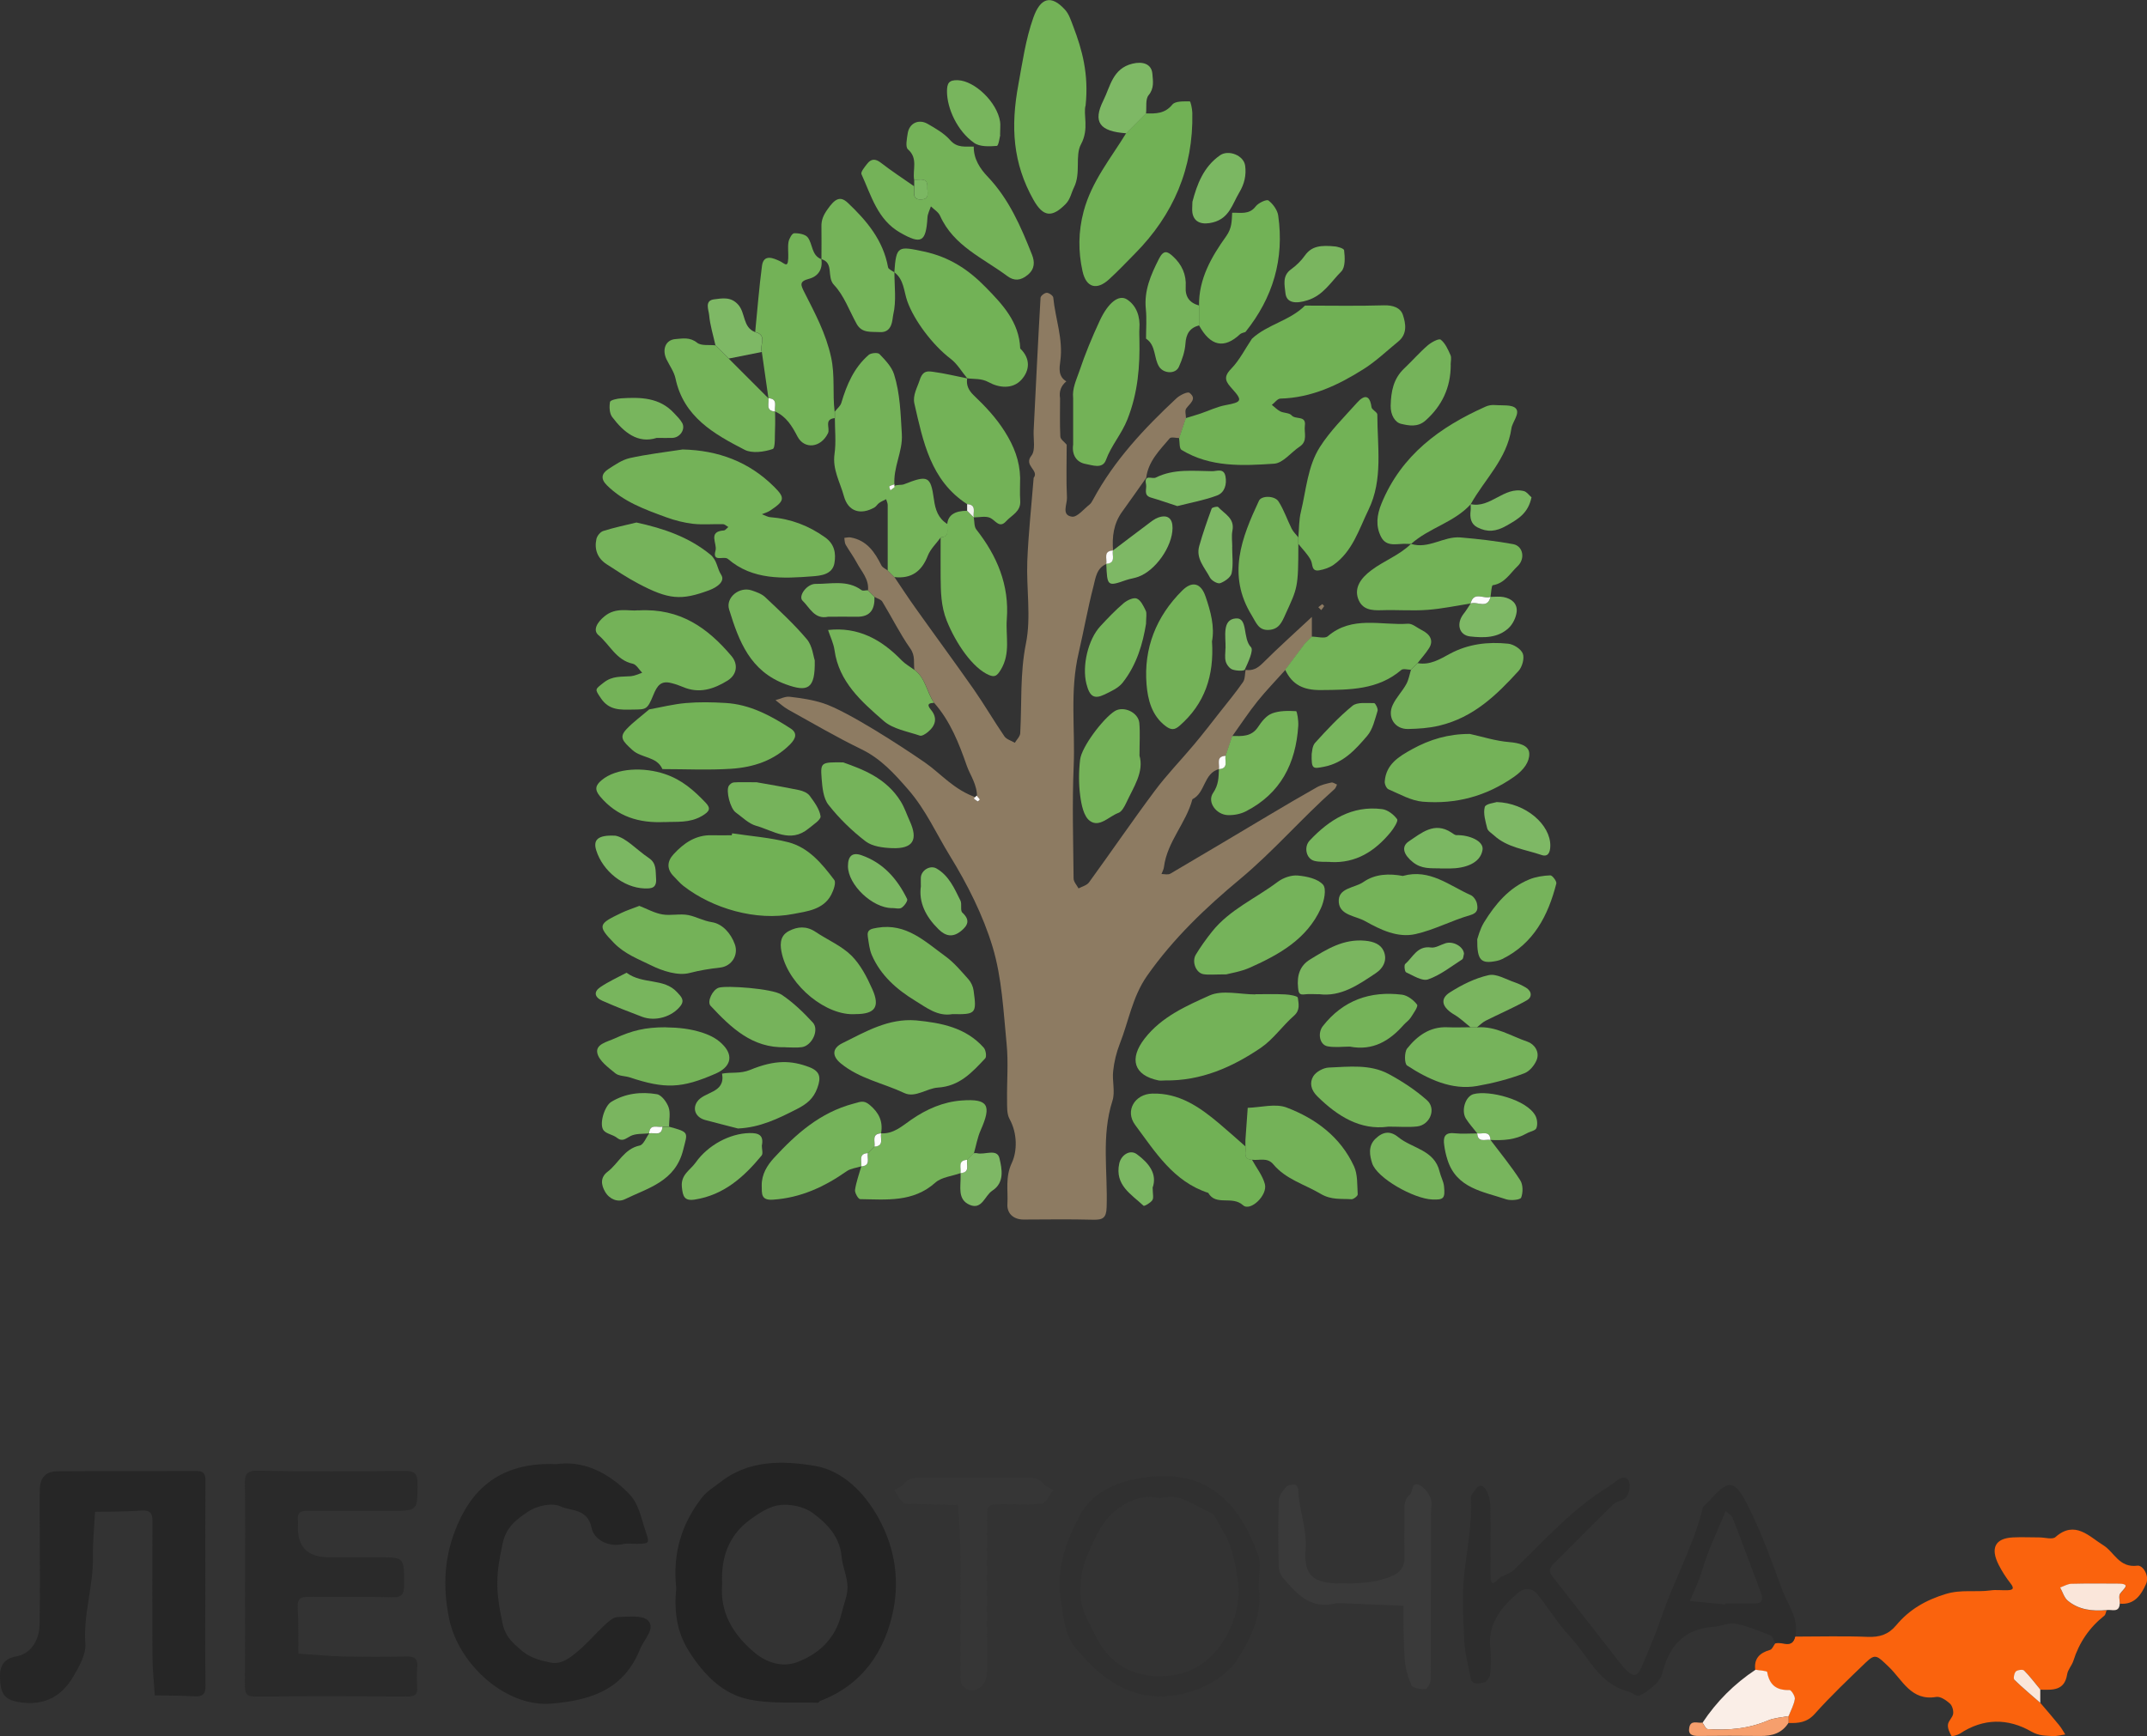 <svg xmlns="http://www.w3.org/2000/svg" id="Layer_2" data-name="Layer 2" viewBox="0 0 243.02 196.56"><rect x="0" y="0" width="243.02" height="196.56" fill="#333333" stroke="none"/><g id="Layer_1-2" data-name="Layer 1"><g><path d="M137.97,87.08c-1.75,.48-1.52,2.69-3,3.41-.71,2.7-2.86,4.81-3.22,7.67-.03,.27-.18,.53-.28,.8,.34,0,.75,.11,1-.04,3.72-2.18,7.43-4.4,11.14-6.61,1.8-1.07,3.61-2.14,5.44-3.17,.5-.28,1.08-.41,1.65-.54,.19-.04,.43,.15,.64,.23-.09,.18-.15,.4-.29,.52-3.69,3.27-6.89,7.02-10.71,10.2-3.85,3.2-7.55,6.72-10.5,10.93-1.67,2.39-2.08,5.15-3.1,7.73-.38,.97-.63,2.02-.74,3.06-.13,1.11,.25,2.34-.08,3.36-1.28,3.99-.52,8.05-.66,12.08-.04,1.21-.45,1.41-1.52,1.39-2.62-.07-5.25-.03-7.87-.02-1.2,0-1.91-.73-1.84-1.76,.09-1.53-.27-3.01,.5-4.66,.61-1.3,.65-3.32-.26-4.97-.32-.58-.27-1.41-.28-2.12-.03-2.12,.16-4.27-.05-6.37-.36-3.68-.53-7.47-1.58-10.97-1.09-3.61-2.86-7.11-4.84-10.33-1.53-2.49-2.72-5.2-4.7-7.48-1.6-1.84-3.11-3.52-5.34-4.6-2.82-1.37-5.53-2.96-8.27-4.48-.52-.29-.96-.71-1.43-1.07,.54-.14,1.1-.44,1.61-.38,1.28,.15,2.59,.34,3.81,.74,2.71,.89,8.74,4.8,11.49,6.7,1.83,1.27,3.29,3.12,5.89,3.99,.23,.07,.11-.07,0-.22l-.33,.33c.15,.12,.29,.24,.45,.33,.03,.02,.15-.14-.11-.45,.04-1.49-.78-2.53-1.15-3.59-.88-2.53-1.87-5.06-3.69-7.13-.84-1.19-.96-2.82-2.25-3.75-.11-.8,.13-1.58-.46-2.41-1.18-1.68-2.1-3.55-3.17-5.31-.16-.26-.58-.36-.87-.53-.25-.25-.5-.5-.75-.75,.13-1.27-.74-2.13-1.27-3.13-.37-.7-.86-1.35-1.26-2.04-.12-.22-.11-.51-.15-.77,.24-.02,.48-.09,.71-.05,1.83,.32,2.73,1.65,3.49,3.17,.13,.25,.48,.39,.73,.58,.25,.25,.5,.5,.75,.75,.79,1.17,1.56,2.35,2.38,3.5,2.19,3.08,4.44,6.13,6.61,9.23,1.2,1.73,2.26,3.55,3.45,5.29,.24,.35,.78,.49,1.18,.73,.21-.36,.59-.71,.61-1.08,.19-3.39-.04-6.76,.65-10.18,.6-2.99,.03-6.21,.15-9.32,.13-3.14,.47-6.27,.72-9.41,.66-.87-1.16-1.38-.26-2.51,.5-.62,.21-1.88,.26-2.86,.25-5.01,.49-10.02,.78-15.03,.01-.21,.46-.56,.71-.56,.25,0,.71,.33,.73,.54,.23,2.39,1.14,4.7,.8,7.17-.11,.82-.26,1.76,.68,2.32-.61,.5-.84,1.14-.71,1.92,0,1.44-.04,2.89,.03,4.33,.02,.32,.47,.61,.72,.92,0,2-.07,4,.03,5.99,.04,.75-.67,1.99,.57,2.16,.59,.08,1.34-.87,1.99-1.38,.18-.14,.29-.37,.41-.58,2.39-4.43,5.78-8.04,9.42-11.44,.38-.36,1.27-.79,1.48-.62,.89,.69,.04,1.19-.37,1.77-.18,.25-.03,.73-.03,1.1-.25,.75-.5,1.5-.75,2.25-.37,0-.93-.16-1.09,.03-1.13,1.33-2.43,2.6-2.66,4.47-.91,1.28-1.8,2.57-2.73,3.85-.96,1.33-1.15,2.83-1.02,4.4-1.12,.06-.64,.93-.75,1.5-1.13,.47-1.23,1.6-1.47,2.53-.65,2.5-1.1,5.07-1.68,7.56-1.01,4.31-.38,8.55-.56,12.81-.18,4.23-.05,8.47-.01,12.71,0,.38,.36,.76,.56,1.13,.41-.22,.95-.35,1.19-.69,2.5-3.44,4.9-6.96,7.44-10.36,1.37-1.84,2.99-3.5,4.46-5.26,1-1.19,1.95-2.43,2.91-3.65,.89-1.13,1.8-2.23,2.62-3.41,.24-.35,.2-.91,.29-1.37,.78,.11,1.34-.17,1.92-.75,1.81-1.8,3.71-3.51,5.58-5.25v2.25c-.25,.25-.5,.5-.75,.75-.75,1-1.5,2-2.25,3-1.06,1.19-2.18,2.33-3.17,3.57-1.01,1.26-1.89,2.61-2.83,3.92-.25,.75-.5,1.5-.75,2.25-1.12,.06-.64,.93-.75,1.5Z" fill="#8d7b62"></path><path d="M203.2,185.3c2.74,0,5.48-.08,8.21,.03,1.35,.05,2.34-.26,3.22-1.31,1.48-1.78,3.33-2.85,5.63-3.55,1.75-.53,3.38-.17,5.05-.4,.61-.09,1.24,0,1.87-.02,.6-.01,.9-.14,.39-.78-.5-.64-.95-1.34-1.32-2.06-.99-1.93-.42-3.04,1.59-3.14,.99-.05,1.99,0,2.99,0,.62,0,1.48,.27,1.83-.04,2.21-1.96,3.86-.02,5.39,.91,1.28,.78,1.79,2.6,3.89,2.33,.61-.08,1.4,1.16,.97,2.08-.55,1.21-1.3,2.38-2.96,2.22,0-.37-.14-.84,.03-1.1,.37-.57,1.36-1.14-.29-1.15-1.74,0-3.48-.03-5.22,.02-.43,.01-.85,.27-1.27,.42,.28,.51,.44,1.15,.86,1.49,1.26,1.05,2.81,1.2,4.39,1.07-.09,.21-.11,.5-.27,.62q-2.51,1.99-3.49,5.09c-.17,.54-.63,1.01-.71,1.55-.3,1.89-1.68,1.75-3.02,1.73-.6-.73-1.17-1.49-1.83-2.15-.15-.15-.75-.07-.94,.11-.19,.19-.3,.8-.16,.94,.93,.91,1.94,1.75,2.93,2.61,.71,.83,1.42,1.65,2.11,2.5,.27,.33,.47,.7,.7,1.06-.47,.06-.95,.21-1.42,.18-.82-.05-1.55-.01-2.42-.51-2.64-1.52-5.43-1.53-8.08,.23-.28,.18-.92,.34-.96,.27-.22-.39-.45-.87-.4-1.29,.05-.43,.53-.8,.59-1.23,.05-.38-.11-.93-.39-1.17-.42-.37-1.06-.81-1.53-.73-2.84,.49-3.83-1.94-5.35-3.39-1.34-1.28-1.52-1.56-2.59-.54-1.98,1.91-3.98,3.8-5.81,5.85-.89,.99-1.85,1.06-2.97,1.03v-.75c.25-.64,.6-1.27,.7-1.94,.05-.32-.4-1.02-.6-1.01-1.48,.05-2.27-.56-2.53-2.03-.03-.16-.87-.18-1.33-.27-.17-1.3,.5-1.94,1.68-2.28,.24-.07,.38-.47,.57-.72,.74-.29,1.9,.69,2.25-.75Z" fill="#fa630d"></path><path d="M76.54,179.77c-.4-3.84,.55-7.13,2.87-10.15,.62-.81,1.31-1.17,2.02-1.73,3.27-2.62,7.14-2.52,10.75-1.93,2.85,.47,5.19,2.52,6.87,5.25,2.15,3.5,2.81,7.32,2.07,11.07-.92,4.64-3.48,8.48-8.26,10.29-.11,.04-.19,.23-.28,.22-2.58-.08-5.23,.14-7.73-.36-3.03-.6-5.18-2.8-6.88-5.49-1.44-2.28-1.67-4.7-1.42-7.17Zm5.2-.44c-.27,3.29,1.25,5.75,3.69,7.8,1.41,1.18,3.18,1.65,4.72,1.09,2.51-.91,4.44-2.7,5.09-5.5,.24-1.02,.7-2.04,.69-3.05-.01-1.14-.57-2.27-.67-3.43-.2-2.28-1.67-3.76-3.29-4.95-.96-.7-2.47-1.02-3.67-.89-1.18,.13-2.38,.91-3.39,1.65-2.43,1.77-3.32,4.31-3.17,7.28Z" fill="#232323"></path><path d="M23.24,179.25c0,3.87-.04,7.74,.02,11.6,.02,1.04-.38,1.26-1.29,1.21-1.48-.08-2.97-.08-4.45-.11-.09-1.46-.26-2.92-.26-4.38-.03-4.99-.03-9.98,0-14.97,0-.96,.04-1.68-1.31-1.57-1.72,.14-3.46,.1-5.19,.14-.09,1.71-.27,3.42-.24,5.13,.05,3.29-1.1,6.46-.86,9.8,.09,1.25-.74,2.67-1.44,3.84-1.18,1.99-2.99,3.07-5.4,2.86C.58,192.61,0,191.96,0,189.71q0-1.85,1.81-2.16c1.54-.26,2.63-1.63,2.67-3.64,.07-3.62,.02-7.24,.02-10.85,0-1.5-.04-3,.01-4.49,.05-1.31,.69-1.98,2.01-1.99,5.24-.04,10.48,0,15.72-.03,.83,0,1.02,.34,1.01,1.1-.03,3.87-.01,7.74-.01,11.6Z" fill="#262626"></path><path d="M27.74,179.12c0-3.62,.04-7.25-.02-10.87-.02-1.16,0-1.78,1.55-1.74,5.5,.13,11,.08,16.49,.03,1.07,0,1.5,.19,1.5,1.4,0,3.12,.07,3.12-3.13,3.12-3.12,0-6.25,.02-9.37-.01-.81,0-1.13,.29-1.04,1.08,.03,.25,0,.5,0,.75q-.06,3.44,3.53,3.44c1.87,0,3.75,0,5.62,0,2.91,0,2.86,.01,2.87,3,0,1.04-.11,1.57-1.37,1.53-3.12-.09-6.25,0-9.37-.05-.9-.01-1.36,.15-1.3,1.2,.1,1.74,.05,3.49,.07,5.23,1.7,.11,3.41,.28,5.11,.32,2.37,.05,4.75,.06,7.12,0,1-.03,1.32,.32,1.23,1.27-.07,.74-.05,1.5,0,2.25,.05,.84-.34,1.02-1.1,1.01-5.75-.03-11.5-.04-17.24,.01-1.11,.01-1.17-.49-1.17-1.34,.03-3.87,.01-7.75,.01-11.62Z" fill="#2a2a2a"></path><path d="M62.92,165.78c3.02-.45,5.84,.85,8.25,3.32,1.14,1.16,1.37,2.67,1.85,4.1,.53,1.57,.56,1.56-.95,1.6-.5,.01-1.02-.09-1.49,.02-1.76,.41-3.36-.54-3.62-1.83-.45-2.23-2.35-1.88-3.54-2.44-.95-.44-2.67-.06-3.63,.59-1.22,.81-2.48,1.7-2.88,3.55-.78,3.57-.86,5.24-.02,9.14,.34,1.6,1.33,2.34,2.28,3.15,.83,.71,2.06,1.05,3.18,1.27,1.25,.24,2.25-.61,3.14-1.36,1.04-.88,1.93-1.94,2.94-2.88,.42-.39,.96-.9,1.46-.92,1.19-.04,2.86-.25,3.48,.41,.84,.9-.48,2.12-.91,3.19-1.82,4.55-5.44,5.81-10.04,6.2-5.17,.44-10.52-4.46-11.58-9.6-.79-3.86-.52-7.27,.95-10.68,1.98-4.61,5.49-7.07,11.15-6.84Z" fill="#242424"></path><path d="M203.2,185.3c-.35,1.44-1.51,.46-2.25,.75-.18-.3-.28-.77-.54-.88-1.29-.51-2.59-1.05-3.93-1.33-.76-.15-1.7,.29-2.41,.34-3.49,.22-5.11,2.19-5.92,5.27-.11,.43-.38,.89-.71,1.19-.57,.53-1.2,1.05-1.9,1.35-.29,.13-.81-.37-1.25-.48-3.32-.84-4.5-3.98-6.55-6.17-1.38-1.47-2.43-3.23-3.7-4.81-.64-.8-1.54-.78-2.27-.14-1.88,1.63-3.39,3.46-3.08,6.21,.11,.99,.08,2-.02,2.99-.03,.34-.44,.87-.73,.91-.51,.07-1.3,.41-1.48-.55-.26-1.39-.66-2.78-.72-4.18-.12-2.62-.28-5.27,.03-7.85,.33-2.77,.86-5.5,.71-8.31-.02-.3,.29-.62,.48-.91,.48-.77,.99-.52,1.3,.08,.26,.51,.42,1.12,.43,1.68,.04,2.62,0,5.24,.02,7.86,.01,1.75,.68,.54,1.16,.25,.5-.3,1.11-.45,1.51-.84,3-2.91,5.81-6.02,9.24-8.45,.77-.54,1.59-1.02,2.33-1.6,.58-.46,1.19-.61,1.45,.12,.17,.48,0,1.26-.31,1.69-.3,.42-1.08,.46-1.48,.84-2.24,2.17-4.42,4.4-6.64,6.6-.48,.48-.78,.89-.25,1.56,2.67,3.38,5.3,6.79,7.95,10.18,.08,.1,.18,.17,.26,.27,.84,.93,1.37,.96,1.83-.08,.88-2,1.7-4.04,2.42-6.11,1.4-4.03,3.53-7.79,4.54-11.98,.08-.31,.49-.54,.73-.82,2.27-2.56,2.89-2.48,4.49,.71,1.5,3,2.61,6.16,3.77,9.3,.65,1.75,1.96,3.31,1.49,5.37Zm-7.91-3.64s0-.08,0-.11c1.12,0,2.25,.02,3.37,0,.94-.02,.87-.61,.65-1.25-.19-.54-.41-1.08-.61-1.62-.85-2.27-1.69-4.55-2.58-6.8-.13-.32-.51-.54-.78-.8-.13,.31-.27,.61-.4,.92-.8,1.92-1.7,3.79-2.27,5.8-.34,1.19-.92,2.31-1.39,3.47,1.33,.13,2.66,.26,3.99,.4Z" fill="#2d2d2d"></path><path d="M133.47,49.59c.25-.75,.5-1.5,.75-2.25,.54-.17,1.09-.32,1.62-.5,.96-.32,1.9-.79,2.89-.97,1.78-.33,1.95-.5,.81-1.77-.75-.83-1.17-1.34-.18-2.35,.95-.98,1.58-2.26,2.35-3.4,1.76-1.63,4.29-2.03,6-3.75,2.98,0,5.97,.06,8.95-.03,1-.03,1.86,.27,2.13,1.07,.33,.98,.53,2.16-.5,3.01-1.3,1.06-2.52,2.24-3.93,3.13-2.87,1.82-5.91,3.26-9.43,3.35-.33,0-.64,.47-.97,.71,.32,.25,.61,.56,.96,.74,.41,.2,1.03,.15,1.28,.45,.44,.51,1.66-.03,1.5,1.16-.11,.81,.35,1.75-.58,2.37-.98,.65-1.89,1.87-2.89,1.94-3.57,.24-7.23,.43-10.49-1.56-.27-.16-.2-.88-.28-1.34Z" fill="#71b155"></path><path d="M77.28,50.89c4.03,.1,7.49,1.39,10.33,4.21,1.29,1.28,1.22,1.61-.45,2.72-.27,.18-.61,.27-.92,.4,.32,.12,.64,.32,.98,.34,2.28,.18,4.31,.95,6.17,2.28,1.07,.76,1.25,1.8,1.06,2.92-.23,1.32-1.61,1.42-2.45,1.49-3.35,.26-6.8,.45-9.6-1.96-.46-.4-1.81,.45-1.41-.96,.22-.78-.91-2.15,.94-2.27,.18-.01,.34-.26,.51-.39-.2-.11-.4-.32-.61-.32-1.12-.03-2.25,.08-3.36-.04-1.03-.12-2.07-.38-3.05-.74-2.41-.88-4.84-1.75-6.73-3.63-.72-.71-.6-1.32,.13-1.8,.77-.5,1.58-1.07,2.45-1.27,1.97-.44,4-.67,6-.98Z" fill="#74b258"></path><path d="M142.47,179.74c.48,2.83-.82,5.65-2.35,8.06-1.98,3.11-7.08,5.04-11.14,3.98-3.18-.83-5.28-2.89-7.21-5.16-1.29-1.51-1.42-3.71-1.72-5.62-.53-3.38,.65-6.6,2.23-9.52,1.32-2.45,3.97-3.62,6.48-4.06,2.92-.51,6.07-.49,8.72,1.39,2.53,1.8,3.9,4.46,4.93,7.26,.36,.99,.06,2.23,.06,3.66Zm-11.24-10.09c-1.67-.48-3.11,.12-4.42,.97-2,1.3-2.87,3.49-3.75,5.52-.64,1.47-.88,3.27-.73,4.87,.13,1.42,1,2.79,1.64,4.14,1.62,3.37,4.46,4.86,8.06,4.61,3.51-.24,5.91-2.44,7.27-5.5,.7-1.56,1.08-3.53,.82-5.19-.29-1.88-.58-3.91-1.63-5.63-.49-.8-.88-1.95-1.61-2.25-1.8-.74-3.45-2.27-5.64-1.54Z" fill="#303030"></path><path d="M101.23,65.33c-.25-.25-.5-.5-.75-.75,0-2.47,0-4.93,0-7.4,0-.22-.12-.44-.18-.66-.26,.14-.54,.25-.78,.42-.2,.14-.33,.39-.53,.51-1.56,.89-2.99,.49-3.47-1.28-.42-1.55-1.31-3.01-1.06-4.77,.19-1.33,.04-2.71,.04-4.06v-.75c.25-.32,.62-.61,.73-.97,.61-2.07,1.44-4,3.1-5.44,.26-.22,1.03-.29,1.22-.09,.65,.68,1.38,1.43,1.65,2.29,.69,2.19,.74,4.48,.88,6.78,.12,2.02-1.02,3.73-.83,5.85,0,.06,0-.06,0-.17-.19,.07-.41,.11-.57,.23-.05,.04,.08,.3,.12,.45,.15-.12,.3-.23,.44-.51,.37-.17,.77-.06,1.09-.18,2.69-1.06,3.01-.95,3.38,1.7,.16,1.2,.49,2.16,1.53,2.81-.11,.57,.37,1.44-.75,1.5-.5,.69-1.17,1.31-1.47,2.08-.7,1.79-1.87,2.63-3.78,2.42Z" fill="#75b359"></path><path d="M110.22,16.59c-.02,1.41,.71,2.51,1.6,3.44,2.4,2.53,3.74,5.64,4.99,8.8,.32,.81,.34,1.62-.49,2.3-.79,.65-1.52,.71-2.3,.13-2.74-2.04-6.08-3.41-7.61-6.82-.19-.43-.68-.72-1.04-1.07-.14,.42-.37,.84-.39,1.26-.17,2.79-.69,3.08-3.09,1.71-2.57-1.47-3.27-4.19-4.38-6.62-.11-.25,.37-.82,.65-1.18,.45-.58,.93-.59,1.55-.11,1.21,.94,2.5,1.78,3.76,2.66,.08,.62-.34,1.58,.87,1.49,.93-.07,.59-.85,.62-1.37,.07-1.21-.87-.79-1.49-.87-.19-1.14,.47-2.41-.7-3.43-.31-.27-.12-1.19-.03-1.79,.17-1.16,1.23-1.69,2.27-1.09,.9,.52,1.87,1.07,2.54,1.84,.81,.93,1.74,.69,2.68,.73Z" fill="#74b258"></path><path d="M122.88,11.93c-.3,1.01,.43,2.65-.52,4.4-.71,1.31,.02,3.26-.8,4.9-.3,.6-.4,1.31-.93,1.86-1.56,1.59-2.55,1.48-3.65-.46-2.34-4.16-2.6-8.27-1.71-13.06,.47-2.55,.82-5.1,1.69-7.56,.8-2.27,2.01-2.65,3.59-.91,.45,.49,.67,1.21,.92,1.86,1.03,2.69,1.78,5.44,1.41,8.98Z" fill="#73b257"></path><path d="M129.72,12.84c1.11,.03,2.13,.04,2.98-1,.33-.41,1.29-.36,1.97-.36,.1,0,.28,.85,.29,1.3,.13,6.25-2.13,11.53-6.51,15.95-.96,.97-1.9,1.97-2.91,2.89-1.37,1.26-2.59,.99-3.01-.92-.49-2.22-.49-4.45,.13-6.78,.91-3.39,3.06-5.98,4.81-8.84,.25-.25,.5-.5,.75-.75,.25-.25,.5-.5,.75-.75,.25-.25,.5-.5,.75-.75Z" fill="#71b155"></path><path d="M94.48,46.59v.75c-1.25,.13-.49,1.15-.76,1.71-.82,1.68-2.68,1.84-3.45,.38-.63-1.21-1.27-2.27-2.54-2.84-.11-.57,.37-1.44-.75-1.5-.25-1.75-.5-3.5-.75-5.25-.29-.74,.69-1.9-.75-2.25,.25-2.5,.44-5.01,.77-7.5,.19-1.38,1.33-.84,1.97-.55,.59,.26,.95,.87,1-.29,.03-.62-.07-1.25,.03-1.85,.07-.38,.4-.98,.64-.99,.52-.02,1.27,.11,1.54,.47,.58,.76,.4,2.02,1.54,2.47,.18,1.15-.38,1.95-1.41,2.22-1.12,.29-.93,.7-.52,1.51,1.2,2.37,2.44,4.66,3.03,7.36,.46,2.1,.15,4.12,.4,6.16Z" fill="#73b257"></path><path d="M101.23,30.84c.21-3.05,.43-2.98,3.36-2.36,2.84,.61,4.99,2.01,6.95,4.01,1.95,1.99,3.82,3.97,3.94,6.97,1.17,1.13,1.1,2.46,.14,3.53-1.01,1.12-2.58,.91-3.7,.29-.86-.47-1.63-.33-2.44-.45-.62-.74-1.12-1.63-1.87-2.2-2.05-1.56-4.14-4.35-4.91-6.52-.4-1.12-.37-2.47-1.47-3.28Z" fill="#72b256"></path><path d="M159.71,61.58c-.12,0-.25,.01-.37,0-1.05-.1-2.37,.48-3.02-.8-.62-1.22-.49-2.45,.06-3.79,2.26-5.48,6.6-8.64,11.77-10.95,.31-.14,.7-.21,1.04-.18,.83,.07,1.99-.08,2.4,.4,.48,.55-.42,1.56-.51,2.23-.5,3.49-3.04,5.77-4.61,8.6-1.87,2.07-4.72,2.67-6.75,4.5Z" fill="#73b257"></path><path d="M109.47,42.84c-.11,.79,.16,1.35,.76,1.93,1.3,1.24,2.51,2.52,3.5,4.09,1.05,1.66,1.69,3.31,1.74,5.23,0,.87-.05,1.75,.01,2.61,.09,1.23-.98,1.63-1.6,2.32-.76,.85-1.2-.11-1.81-.39-.52-.23-1.22-.05-1.85-.05-.11-.57,.37-1.44-.75-1.5-4.13-2.67-4.98-7.08-5.97-11.39-.21-.93,.32-1.79,.61-2.68,.36-1.11,.94-.99,1.59-.9,1.27,.17,2.51,.48,3.77,.73Z" fill="#73b257"></path><path d="M82.86,94.35c2.13,.32,4.29,.48,6.37,1.01,2.31,.6,3.82,2.44,5.2,4.27,.23,.3-.08,1.17-.34,1.67-.89,1.71-2.79,1.89-4.29,2.18-4.2,.83-9.16-.61-12.45-3.18-.39-.3-.71-.7-1.06-1.05-.85-.83-.8-1.72-.04-2.54,1.16-1.26,2.51-2.2,4.34-2.14,.75,.02,1.49,0,2.24,0,.01-.07,.03-.15,.04-.22Z" fill="#71b155"></path><path d="M161.96,180.09c0,3.37,.02,6.75-.03,10.12,0,.37-.38,1.02-.6,1.03-.53,.03-1.4-.11-1.56-.44-.43-.94-.71-2-.78-3.04-.14-1.98-.11-3.96-.14-5.95-2.09-.09-4.17-.18-6.26-.26-.5-.02-1.02-.1-1.5,.01-2.8,.67-4.36-1.15-5.9-2.95-.28-.33-.45-.85-.46-1.29-.04-2.5-.07-5,.02-7.49,.02-.51,.47-1.07,.85-1.49,.19-.22,.65-.26,.99-.25,.13,0,.35,.36,.36,.56,.06,2.29,1.02,4.44,.83,6.81-.23,2.91,.89,3.83,3.94,3.82,1.8,0,3.54,0,5.35-.64,1.46-.53,1.96-1.16,1.91-2.57-.05-1.5-.03-3,0-4.5,.01-.83-.18-1.67,.64-2.39,.33-.29,.11-1.4,.96-1.08,.57,.21,1.09,.9,1.34,1.5,.22,.53,.05,1.23,.05,1.85v8.62Z" fill="#3a3a3a"></path><path d="M142.1,112.57c1.12,0,2.25-.04,3.37,.02,.5,.02,1.4,.18,1.43,.37,.09,.67,.29,1.41-.43,2.04-1.31,1.15-2.34,2.67-3.76,3.64-3.24,2.2-6.77,3.75-10.82,3.69-.25,0-.51,.04-.75,0-2.8-.57-3.37-2.44-1.58-4.74,1.92-2.47,4.7-3.69,7.35-4.88,1.45-.65,3.44-.12,5.19-.12Z" fill="#74b258"></path><path d="M72.27,69.11c4.75-.27,7.86,2.02,10.52,5.16,.79,.93,.64,2.12-.44,2.79-1.55,.96-3.21,1.51-5.05,.72-.42-.18-.86-.33-1.31-.44-1.17-.31-1.6,.28-2.03,1.33-.7,1.72-.82,1.65-2.35,1.67-1.36,.02-2.66,.12-3.6-1.29-.71-1.06-.68-.97,.33-1.77,1-.79,2.02-.63,3.08-.72,.43-.04,.85-.25,1.27-.39-.35-.35-.66-.93-1.06-1.02-1.88-.4-2.6-2.15-3.88-3.23-.69-.58-.14-1.47,.66-2.13,1.32-1.1,2.79-.56,3.84-.69Z" fill="#74b258"></path><path d="M146.96,60.83c.09-.96,.06-1.95,.29-2.88,.6-2.48,.76-5.16,2.15-7.34,1.16-1.82,2.75-3.39,4.2-5.01,.79-.89,1.45-.96,1.64,.5,.04,.3,.66,.56,.66,.83,0,3.63,.67,7.37-1,10.79-1.07,2.2-1.8,4.7-3.95,6.23-.46,.32-1.05,.52-1.61,.62-.93,.17-.72-.66-.97-1.15-.35-.67-.92-1.22-1.4-1.83v-.75Z" fill="#72b256"></path><path d="M74.98,87.08c-.64-1.46-2.36-1.21-3.41-2.17-1.07-.98-1.52-1.43-.67-2.34,.78-.83,1.72-1.5,2.58-2.25,1.38-.25,2.76-.6,4.16-.72,1.48-.13,2.98-.1,4.46-.01,2.75,.15,5.11,1.42,7.36,2.87,.82,.52,.64,1.13-.01,1.8-1.84,1.86-4.17,2.61-6.66,2.78-2.59,.17-5.21,.04-7.81,.04Z" fill="#73b257"></path><path d="M108.72,180.76c0-1.75,.04-3.49-.01-5.24-.05-1.71-.17-3.41-.27-5.12-1.61-.03-3.21-.06-4.82-.1-.48-.01-1.07,.06-1.4-.19-.44-.33-.68-.94-1-1.43,.36-.21,.83-.33,1.07-.64,.63-.82,1.46-.75,2.33-.74,3.74,.02,7.48,.02,11.22,0,.87,0,1.69-.05,2.33,.75,.24,.31,.7,.44,1.05,.66-.43,.54-.81,1.46-1.31,1.53-1.47,.21-2.98,.06-4.48,.08-1.69,.02-1.71,.03-1.71,1.87,0,5.48-.03,10.97,.02,16.45,0,1.05-.05,1.98-1.04,2.56-.87,.51-1.96-.08-1.97-1.09-.02-3.12,0-6.23,0-9.35Z" fill="#363636"></path><path d="M159.71,61.58c1.99,.63,3.7-.89,5.6-.73,2,.17,4,.4,5.97,.76,1.12,.21,1.39,1.65,.5,2.49-.85,.8-1.45,1.95-2.81,2.16-.15,.02-.18,.86-.26,1.32-.74,.29-1.9-.69-2.25,.75-1.62,.25-3.24,.6-4.88,.72-1.72,.13-3.46-.02-5.18,.04-1.17,.04-2.23-.05-2.68-1.32-.41-1.18,.22-2.25,1.51-3.21,1.44-1.08,3.18-1.7,4.48-2.98Z" fill="#73b257"></path><path d="M141.72,131.32c.5,.91,1.19,1.77,1.45,2.74,.34,1.27-1.65,3.15-2.47,2.4-1.24-1.13-3.06,.13-3.94-1.4-3.94-1.28-6-4.64-8.27-7.69-1.19-1.6-.04-3.5,1.93-3.55,3.05-.09,5.36,1.52,7.55,3.36,1.02,.86,2.01,1.75,3.01,2.63,.11,.57-.37,1.44,.75,1.5Z" fill="#71b155"></path><path d="M128.97,38.34c.07,3.12-.16,6.12-1.36,9.15-.66,1.67-1.83,2.95-2.43,4.6-.39,1.06-1.58,.56-2.3,.44-1.03-.18-1.58-1.04-1.41-2.19v-5.25c-.12-1.11,.35-2.04,.7-3.06,.66-1.97,1.45-3.87,2.32-5.74,.95-2.03,2.15-2.98,3.07-2.39,1.09,.7,1.52,1.97,1.41,3.33-.03,.37,0,.74,0,1.12Z" fill="#73b257"></path><path d="M99.73,128.32c1.41,.08,2.37-.82,3.41-1.54,1.73-1.2,3.63-2.03,5.72-2.18,2.99-.22,3.4,.53,2.15,3.35-.37,.83-.52,1.75-.77,2.62-.25,.25-.5,.5-.75,.75-1.12,.06-.64,.93-.75,1.5-.97,.35-2.16,.45-2.87,1.08-2.53,2.26-5.54,1.91-8.51,1.87-.21,0-.62-.71-.58-1.04,.13-.9,.46-1.78,.71-2.67,1.12-.06,.64-.93,.75-1.5,.25-.25,.5-.5,.75-.75,1.12-.06,.64-.93,.75-1.5Z" fill="#75b359"></path><path d="M140.97,37.59c-.21,.08-.47,.12-.62,.26q-2.7,2.52-4.63-1.01v-2.25c-.04-3.02,1.41-5.52,3.07-7.84,.66-.92,.63-1.73,.68-2.66,.94-.04,1.92,.26,2.67-.73,.3-.39,1.23-.82,1.44-.66,.51,.39,1.01,1.08,1.1,1.7,.71,4.93-.6,9.32-3.71,13.19Z" fill="#72b256"></path><path d="M103.68,115.53c2.86,.28,5.63,.8,7.67,3.09,.24,.27,.35,1.03,.16,1.22-1.48,1.57-2.89,3.15-5.36,3.3-1.24,.08-2.56,1.19-3.78,.62-2.39-1.13-5.09-1.62-7.2-3.36-.99-.81-1.02-1.71,.2-2.3,2.61-1.29,5.18-2.82,8.31-2.57Z" fill="#75b35a"></path><path d="M138.83,110.32c-1.36,0-2,.08-2.61-.02-.85-.14-1.35-1.41-.86-2.22,.55-.91,1.18-1.78,1.84-2.61,1.99-2.49,4.94-3.75,7.42-5.62,.61-.46,1.54-.79,2.28-.72,1.01,.09,2.26,.36,2.86,1.04,.41,.48,.12,1.87-.25,2.67-1.58,3.48-4.71,5.23-7.99,6.7-1.05,.47-2.23,.65-2.68,.77Z" fill="#75b35a"></path><path d="M160.46,75.08c1.4,.26,2.53-.45,3.66-1.06,2.08-1.12,4.31-1.37,6.58-1.14,.62,.06,1.47,.6,1.67,1.13,.2,.52-.07,1.5-.48,1.95-2.5,2.74-5.09,5.27-8.98,6.2-1.22,.29-2.37,.35-3.53,.38-1.52,.03-2.38-1.35-1.74-2.72,.39-.84,1.08-1.53,1.53-2.35,.28-.49,.37-1.09,.54-1.64,.25-.25,.5-.5,.75-.75Z" fill="#76b35b"></path><path d="M87.73,46.59c0,.62,.03,1.24,0,1.86-.05,.84,.06,2.28-.27,2.39-.97,.33-2.32,.52-3.17,.09-3.48-1.79-6.91-3.73-7.83-8.08-.16-.76-.67-1.45-1.02-2.17-.53-1.12-.1-2.21,1.03-2.29,.79-.06,1.62-.24,2.43,.41,.47,.38,1.37,.22,2.08,.3l.75,.75c.25,.25,.5,.5,.75,.75,1.5,1.5,3,3,4.5,4.5,.11,.57-.37,1.44,.75,1.5Z" fill="#75b359"></path><path d="M166.34,83.09c1.49,.33,2.97,.81,4.48,.93,1.08,.09,2.25,.35,2.28,1.3,.03,.92-.59,1.83-1.69,2.61-3.19,2.24-6.62,3.14-10.37,2.84-1.32-.11-2.6-.86-3.87-1.4-.24-.1-.46-.6-.43-.9,.15-1.94,1.59-2.81,3.09-3.64,2.01-1.11,4.13-1.74,6.51-1.73Z" fill="#74b258"></path><path d="M160.46,75.08c-.25,.25-.5,.5-.75,.75-.37,0-.88-.16-1.09,.02-2.67,2.28-5.85,2.25-9.11,2.28-1.95,.02-3.24-.58-4.04-2.3,.75-1,1.5-2,2.25-3,.25-.25,.5-.5,.75-.75,.62,0,1.47,.26,1.82-.04,2.76-2.37,6.03-1.21,9.08-1.42,.5-.03,1.03,.46,1.54,.71,1.03,.51,1.36,1.24,.85,2.05-.38,.6-.86,1.13-1.3,1.69Z" fill="#73b257"></path><path d="M137.19,72.66c.24,3.85-.82,7.02-3.67,9.51-.56,.49-.95,.51-1.57,.05-1.59-1.19-2.03-3.02-2.17-4.71-.34-4.11,1.09-7.72,4.04-10.65,1.12-1.11,2.11-.86,2.63,.66,.59,1.71,1.06,3.46,.73,5.14Z" fill="#74b258"></path><path d="M141.72,131.32c-1.12-.06-.64-.93-.75-1.5,0-.25-.01-.5,0-.75,.08-1.21,.17-2.42,.26-3.64,1.48-.04,3.13-.52,4.41-.03,3.29,1.25,6.09,3.33,7.62,6.65,.43,.93,.35,2.11,.42,3.18,.01,.18-.48,.57-.72,.55-1.17-.08-2.26,.11-3.49-.62-1.81-1.07-3.92-1.63-5.34-3.33-.69-.83-1.59-.41-2.41-.52Z" fill="#74b258"></path><path d="M97.48,132.06c-.55,.17-1.18,.23-1.63,.54-2.52,1.77-5.21,3.02-8.35,3.23-1.39,.1-1.26-.69-1.28-1.59-.02-1.28,.62-2.3,1.39-3.14,2.51-2.73,5.23-5.14,8.99-6.14,.79-.21,1.16-.43,1.84,.14,1.04,.87,1.53,1.86,1.29,3.21-1.12,.06-.64,.93-.75,1.5-.25,.25-.5,.5-.75,.75-1.12,.06-.64,.93-.75,1.5Z" fill="#75b35a"></path><path d="M92.98,29.34c0-1.23,.02-2.45,0-3.68-.02-.75,.22-1.3,.68-1.95,.82-1.17,1.41-1.58,2.29-.76,2.15,2.03,4.02,4.25,4.57,7.31,.04,.23,.47,.39,.72,.58,0,1.6,.23,3.26-.13,4.77-.12,.51-.05,2.09-1.54,1.99-.96-.06-1.99,.15-2.59-.9-.84-1.5-1.43-3.23-2.57-4.43-.88-.92,.03-2.48-1.42-2.93Z" fill="#75b359"></path><path d="M72.04,59.16c3.07,.67,5.88,1.62,8.34,3.61,.81,.66,.77,1.58,1.25,2.31,.5,.76-.52,1.44-1.36,1.75-3.18,1.18-4.59,1.06-8.03-.76-1.23-.65-2.41-1.43-3.58-2.19-1.03-.67-1.41-1.68-1.15-2.86,.08-.35,.44-.8,.77-.9,1.23-.39,2.49-.65,3.76-.96Z" fill="#76b35b"></path><path d="M103.48,75.83c1.29,.92,1.41,2.56,2.25,3.75-.66,.02-.84,.2-.35,.79,.77,.93,.51,1.8-.35,2.51-.25,.21-.68,.49-.91,.41-1.4-.48-3.04-.74-4.09-1.66-2.49-2.17-5.07-4.4-5.57-8.02-.11-.78-.48-1.52-.73-2.28,3.4-.38,6.04,1.07,8.32,3.43,.41,.42,.95,.72,1.42,1.07Z" fill="#75b359"></path><path d="M167.21,116.32c2.09-.16,3.82,.99,5.68,1.62,.77,.26,1.44,1.15,1.03,2.11-.25,.59-.8,1.25-1.38,1.47-1.73,.66-3.58,1.13-5.35,1.44-2.85,.5-5.53-.76-7.92-2.32-.31-.2-.32-1.5,0-1.92,1.14-1.43,2.57-2.5,4.57-2.41,.87,.04,1.74,0,2.61,0h.75Z" fill="#76b35b"></path><path d="M146.96,60.83v.75c0,5-.09,4.96-1.45,7.95-.43,.96-.75,1.71-1.87,1.79-1.2,.08-1.45-.83-1.97-1.67-2.79-4.55-1.13-8.76,.83-12.95,.28-.61,1.79-.6,2.22,.08,.61,.95,.98,2.07,1.49,3.09,.18,.35,.49,.64,.74,.96Z" fill="#74b258"></path><path d="M72.38,102.57c.87,.34,1.7,.81,2.58,.96,.96,.17,2.01-.11,2.96,.08,.89,.18,1.68,.65,2.66,.8,1.19,.19,2.14,1.25,2.59,2.49,.45,1.22-.34,2.5-1.65,2.65-1.17,.13-2.29,.31-3.45,.61-1.31,.35-3.06-.21-4.37-.86-1.44-.71-2.98-1.28-4.19-2.52-1.95-1.99-1.75-2.18,.79-3.4,.62-.3,1.28-.51,2.08-.82Z" fill="#74b258"></path><path d="M158.81,99.17c3.02-.84,5.23,1.1,7.67,2.18,.32,.14,.63,.61,.7,.97,.11,.57,.11,1.05-.78,1.3-2.09,.6-4.07,1.67-6.18,2.14-2.01,.45-3.94-.48-5.69-1.46-1.07-.61-2.86-.65-2.99-2.13-.15-1.67,1.79-1.61,2.79-2.31,1.33-.93,2.93-.97,4.48-.68Z" fill="#75b359"></path><path d="M75.37,116.32c1.42,.02,2.77,.15,4.19,.62,1,.34,1.74,.76,2.37,1.46,1.11,1.23,.72,2.44-.93,3.16-3.84,1.68-5.72,1.75-9.7,.43-.55-.18-1.25-.14-1.65-.47-.8-.66-1.86-1.42-2.04-2.3-.21-1,1.13-1.26,1.98-1.65,1.98-.9,3.43-1.26,5.79-1.26Z" fill="#74b258"></path><path d="M138.72,85.58c.25-.75,.5-1.5,.75-2.25,1.1,.02,2.18,.11,2.93-1.02,.4-.61,.94-1.29,1.57-1.53,.83-.32,1.82-.31,2.73-.26,.12,0,.29,1.09,.25,1.66-.27,4.26-2,7.67-5.93,9.68-.6,.31-1.35,.45-2.03,.43-1.31-.04-2.39-1.47-1.68-2.51,.64-.94,.62-1.77,.66-2.71,1.12-.06,.64-.93,.75-1.5Z" fill="#75b359"></path><path d="M107.82,114.82c-1.7,.3-2.95-.74-4.24-1.52-2.08-1.27-3.9-2.86-4.9-5.17-.27-.63-.34-1.36-.45-2.06-.13-.83,.36-.91,1.08-1.03,3.26-.55,5.38,1.55,7.67,3.21,1,.72,1.82,1.71,2.65,2.64,.29,.33,.51,.81,.57,1.25,.37,2.63,.26,2.73-2.39,2.68Z" fill="#74b258"></path><path d="M83.53,127.77c-1.24-.32-2.48-.63-3.71-.96-1.06-.29-1.46-1.21-.93-2.04,.78-1.22,3.25-.95,2.84-3.21,1.04-.2,2.04,.04,3.17-.42,2.85-1.18,4.7-1.07,6.67-.33,1.24,.47,1.4,1.15,.94,2.39-.44,1.19-1.17,1.79-2.31,2.37-2.11,1.08-4.17,2.09-6.66,2.2Z" fill="#75b35a"></path><path d="M157.09,127.57c-3.09,.41-5.66-1.15-7.98-3.44-.75-.74-.89-1.56-.46-2.27,.31-.51,1.15-.97,1.77-.99,2.28-.09,4.65-.4,6.76,.73,1.54,.83,3.05,1.82,4.35,2.98,1.08,.97,.32,2.8-1.13,2.96-.98,.11-1.99,.02-3.3,.02Z" fill="#75b359"></path><path d="M128.97,85.52c.56,1.88-.67,3.6-1.51,5.42-.2,.42-.5,.97-.87,1.1-1.07,.39-2.14,1.7-3.23,.9-.7-.51-.96-1.84-1.09-2.84-.18-1.35-.17-2.75-.01-4.1,.17-1.44,2.6-4.65,3.91-5.48,.99-.63,2.67,.12,2.79,1.33,.1,1.11,.02,2.24,.02,3.67Z" fill="#75b359"></path><path d="M95.47,86.33c2.09,.75,4.83,1.72,6.49,4.42,.42,.68,.67,1.45,1,2.18,1,2.17,.39,3.19-1.99,3.1-1.02-.04-2.23-.19-2.99-.77-1.55-1.19-2.99-2.59-4.2-4.13-.59-.74-.7-1.96-.78-2.99-.14-1.84-.06-1.85,2.46-1.82Z" fill="#75b35a"></path><path d="M92.22,74.77c.07,3.26-.78,3.62-3.28,2.71-4.05-1.48-5.31-4.91-6.41-8.47-.42-1.36,1.16-2.62,2.53-2.17,.54,.18,1.14,.39,1.54,.76,1.63,1.54,3.29,3.07,4.73,4.78,.63,.75,.73,1.93,.89,2.38Z" fill="#76b35b"></path><path d="M96.84,114.82c-3.26,.24-7.45-3.14-8.32-6.77-.21-.89-.36-2.04,.76-2.63,1-.53,2.01-.59,3.02,.08,1.35,.91,2.93,1.57,4.06,2.68,1.04,1.03,1.77,2.45,2.38,3.82,.9,2.02,.29,2.82-1.9,2.82Z" fill="#74b258"></path><path d="M88.9,118.57c-3.75,.12-6.16-2.22-8.47-4.69-.43-.46,.22-1.83,.93-2.05,.87-.27,6.04,.09,7.11,.79,1.3,.87,2.46,1.99,3.53,3.15,.76,.82-.08,2.62-1.23,2.79-.61,.09-1.24,.02-1.86,.02Z" fill="#76b35b"></path><path d="M75.26,93.07c-2.89,.15-5.41-.59-7.35-2.91-.65-.78-.48-1.26,.17-1.81,1.71-1.45,4.85-1.5,7.18-.71,1.94,.65,3.29,1.86,4.6,3.23,.61,.64,.51,.99-.43,1.53-1.39,.8-2.77,.61-4.19,.68Z" fill="#75b35a"></path><path d="M135.72,34.59v2.25c-1.06,.29-1.47,.97-1.54,2.08-.06,.88-.37,1.79-.74,2.61-.37,.85-1.72,.78-2.23,0-.64-1-.34-2.43-1.49-3.19,0-1.11,.09-2.23-.02-3.33-.22-2.11,.56-3.88,1.48-5.7,.53-1.05,.96-.86,1.57-.3,1.02,.92,1.55,2.08,1.46,3.46-.07,1.14,.43,1.82,1.51,2.12Z" fill="#76b35b"></path><path d="M167.22,106.32c.07-.19,.29-1.12,.76-1.89,1.27-2.06,2.81-3.91,5.12-4.86,.74-.3,1.59-.43,2.39-.46,.22,0,.74,.68,.67,.93-.93,3.63-2.56,6.78-6.11,8.54-.2,.1-.43,.18-.65,.22-1.75,.35-2.22-.02-2.19-2.49Z" fill="#76b35b"></path><path d="M129.72,70.63c-.35,2.17-1.03,4.63-2.66,6.68-.48,.6-1.31,.97-2.03,1.32-1.19,.57-1.69,.24-2.06-1.21-.51-2.03,.19-5.02,1.58-6.52,.84-.91,1.7-1.81,2.64-2.61,.39-.33,1.11-.67,1.48-.52,.46,.19,.77,.86,1.02,1.38,.14,.3,.03,.73,.03,1.49Z" fill="#75b35a"></path><path d="M152.79,118.5c-.8,0-1.68,.12-2.51-.03-.93-.17-1.16-1.52-.54-2.3,2.3-2.93,5.36-3.99,8.95-3.55,.63,.08,1.32,.61,1.71,1.13,.15,.21-.42,1-.73,1.48-.2,.31-.53,.52-.78,.8-1.6,1.82-3.49,2.97-6.1,2.47Z" fill="#75b359"></path><path d="M164.21,41.3c0,2.62-1.02,4.67-2.84,6.3-.91,.82-1.94,.58-2.77,.39-.69-.15-1.21-1-1.19-2.05,.04-1.63,.31-3.07,1.54-4.23,.9-.85,1.72-1.8,2.66-2.61,.41-.35,1.26-.81,1.47-.64,.51,.4,.82,1.11,1.1,1.74,.14,.31,.02,.74,.02,1.11Z" fill="#75b35a"></path><path d="M85.69,88.58c1.08,.19,2.93,.5,4.77,.88,.43,.09,.95,.31,1.19,.64,.52,.71,1.11,1.5,1.23,2.32,.06,.39-.85,.97-1.37,1.4-2.05,1.69-3.99,.22-5.92-.32-.85-.24-1.57-.98-2.32-1.52-.61-.45-1.12-2.42-.78-3,.11-.18,.35-.37,.55-.39,.61-.05,1.23-.02,2.65-.02Z" fill="#76b35b"></path><path d="M75.73,127.57c2.37,.64,2.09,.64,1.6,2.62-.89,3.59-3.96,4.3-6.6,5.59-.78,.38-1.73,.02-2.23-.83-.47-.8-.57-1.64,.27-2.28,1.24-.94,1.87-2.6,3.64-2.97,.43-.09,.72-.9,1.07-1.37,.57-.11,1.44,.37,1.5-.75h.75Z" fill="#78b55d"></path><path d="M149.29,112.57c-.59,0-1.09-.05-1.58,.01-.65,.09-.72-.13-.78-.76-.14-1.36,.19-2.47,1.35-3.18,1.91-1.17,3.78-2.36,6.24-2.13,1,.09,1.78,.43,2.1,1.17,.42,.96,.03,1.9-.93,2.53-1.98,1.32-3.93,2.68-6.41,2.35Z" fill="#7ab55f"></path><path d="M168.71,129.07c1.14,1.51,2.35,2.98,3.37,4.57,.32,.5,.32,1.39,.1,1.96-.1,.25-1.17,.36-1.69,.19-2.6-.88-5.61-1.23-6.64-4.45-.18-.55-.31-1.13-.38-1.7-.12-.83,.02-1.45,1.14-1.33,.86,.09,1.74,.02,2.6,.02,.06,1.12,.93,.64,1.5,.75Z" fill="#78b55d"></path><path d="M198.7,189.05c.46,.09,1.3,.11,1.33,.27,.26,1.47,1.05,2.08,2.53,2.03,.2,0,.64,.7,.6,1.01-.1,.67-.45,1.29-.7,1.94-.78,.16-1.62,.19-2.34,.5-2.21,.94-4.5,1.14-6.85,.97-.2-.01-.38-.47-.56-.72,1.59-2.4,3.59-4.4,6-6Z" fill="#faeee7"></path><path d="M150.6,97.59c-.61-.03-1.25,.03-1.83-.12-.93-.24-1.21-1.58-.53-2.3,2.22-2.36,4.8-3.99,8.2-3.56,.63,.08,1.32,.61,1.7,1.14,.15,.21-.38,1.04-.74,1.48-1.76,2.13-3.9,3.53-6.81,3.37Z" fill="#78b55d"></path><path d="M86.23,129.68c0,.42,.16,.93-.02,1.15-2.01,2.44-4.29,4.48-7.58,4.99-1.17,.18-1.35-.37-1.45-1.44-.13-1.4,.95-1.89,1.56-2.75,1.41-2,3.88-3.29,6.07-3.34,1.12-.03,1.64,.27,1.43,1.39Z" fill="#78b55d"></path><path d="M162.13,135.81c-2.09-.07-6.3-2.43-6.82-4.12-.25-.8-.51-1.91,.39-2.77,.86-.82,1.68-.9,2.57-.17,1.57,1.29,4.1,1.43,4.68,3.91,.13,.56,.44,1.09,.5,1.65,.14,1.38-.04,1.55-1.31,1.5Z" fill="#76b35b"></path><path d="M167.21,116.32h-.75c-.6-.48-1.16-1.03-1.82-1.42-1.4-.82-1.71-1.78-.54-2.53,1.35-.86,2.86-1.62,4.4-1.96,.89-.2,1.98,.49,2.97,.82,.44,.15,.86,.36,1.25,.59,.69,.42,.72,1.09,.1,1.44-1.51,.85-3.11,1.53-4.66,2.31-.36,.18-.65,.49-.97,.74Z" fill="#7ab55f"></path><path d="M127.47,15.09c-3-.21-3.81-1.26-2.57-3.74,.78-1.56,1.03-3.59,3.28-4.14,1.14-.28,2.17,0,2.26,1.16,.06,.79,.23,1.61-.43,2.41-.38,.46-.21,1.36-.29,2.07-.25,.25-.5,.5-.75,.75-.25,.25-.5,.5-.75,.75-.25,.25-.5,.5-.75,.75Z" fill="#7eb865"></path><path d="M134.97,22.85c.52-1.97,1.25-3.96,3.13-5.27,.95-.66,2.68,0,2.84,1.18,.14,1.06-.07,2.05-.68,3.06-.79,1.33-1.11,2.88-2.96,3.36-1.18,.3-2.14,.05-2.33-1.08-.06-.36,0-.74,0-1.24Z" fill="#7bb762"></path><path d="M125.97,62.33c1.32-1,2.64-2.01,3.97-3,.37-.28,.75-.59,1.18-.74,1.04-.36,1.61,.1,1.6,1.2-.02,2.1-1.93,4.82-3.89,5.52-.43,.16-.9,.21-1.34,.36-2.14,.75-2.17,.73-2.27-1.86,1.12-.06,.64-.93,.75-1.5Z" fill="#7eb865"></path><path d="M70.91,110.13c1.85,1.37,4.23,.57,5.73,2.21,.43,.47,.9,.88,.39,1.55-.96,1.24-2.85,1.8-4.36,1.23-1.51-.57-3.02-1.16-4.49-1.81-.9-.4-1-1.03-.22-1.55,.95-.64,2.01-1.12,2.95-1.62Z" fill="#78b55d"></path><path d="M167.21,128.32c-.43-.56-.92-1.08-1.29-1.68-.55-.91-.05-2.51,.87-2.76,1.72-.47,6.05,.6,7.02,2.47,.2,.39,.25,1.01,.09,1.39-.13,.29-.72,.37-1.08,.58-1.29,.74-2.69,.82-4.11,.75-.06-1.12-.93-.64-1.5-.75Z" fill="#78b55d"></path><path d="M113.22,15.28c-.06,.2-.18,1.22-.39,1.24-.86,.07-1.94,.11-2.58-.35-1.91-1.35-3.05-3.9-3.06-5.81,0-.93,.21-1.32,1.23-1.28,1.9,.07,4.44,2.48,4.78,4.69,.06,.37,0,.75,0,1.51Z" fill="#78b55d"></path><path d="M163,98.32c-1.07-.03-2.08,.09-3.07-.7-.98-.78-1.42-1.73-.45-2.37,1.42-.94,2.88-2.25,4.8-.99,.19,.13,.41,.31,.61,.3,1.36-.04,3.08,.64,2.92,1.66-.25,1.56-2.03,2.1-3.69,2.11-.37,0-.74,0-1.11,0Z" fill="#7bb762"></path><path d="M169.38,90.81c3.35,.09,6.13,2.59,6.1,4.95-.01,.77-.26,1.3-1.01,1.04-1.83-.63-3.86-.83-5.37-2.22-.27-.25-.68-.48-.76-.79-.2-.79-.47-1.69-.28-2.42,.1-.37,1.15-.48,1.33-.55Z" fill="#7eb865"></path><path d="M148.47,85.36c.05-.17,.04-.87,.39-1.26,1.33-1.47,2.7-2.94,4.23-4.19,.55-.44,1.61-.29,2.45-.3,.14,0,.46,.63,.39,.87-.31,.98-.54,2.1-1.18,2.84-1.31,1.53-2.67,3.06-4.87,3.49-1.29,.25-1.45,.3-1.41-1.46Z" fill="#78b55d"></path><path d="M75.73,127.57h-.75c-.57,.11-1.44-.37-1.5,.75-.71,.08-1.5,0-2.1,.3-.56,.28-.91,.71-1.57,.19-.44-.35-1.15-.42-1.48-.82-.54-.65,.07-2.76,.87-3.24,1.6-.97,3.39-1.16,5.16-.86,.52,.09,1.11,.89,1.32,1.48,.23,.66,.05,1.46,.05,2.21Z" fill="#7ab55f"></path><path d="M151.19,27.91s.91,.16,.95,.43c.1,.79,.15,1.93-.32,2.4-1.17,1.17-2.03,2.7-3.83,3.26-1.29,.41-2.37,.34-2.49-.81-.09-.91-.39-1.96,.64-2.7,.6-.43,1.15-.98,1.57-1.57,.75-1.05,1.77-1.19,3.47-1.01Z" fill="#7ab55f"></path><path d="M74.3,49.59c-2.11,.66-3.7-.64-5.01-2.38-.31-.41-.34-1.16-.24-1.71,.04-.2,.8-.37,1.25-.4,2.19-.14,4.35-.11,6,1.68,.33,.35,.69,.7,.92,1.11,.39,.72-.25,1.66-1.11,1.69-.5,.02-.99,0-1.8,0Z" fill="#78b55d"></path><path d="M133.26,57.3c-.99-.32-1.97-.67-2.97-.96-.91-.26-.46-.98-.57-1.51-.25-1.19,.7-.55,1.11-.76,2.05-1.02,4.24-.74,6.39-.72,.53,0,1.3-.37,1.49,.57,.18,.93-.1,1.86-.95,2.18-1.41,.53-2.92,.8-4.5,1.2Z" fill="#7bb762"></path><path d="M82.48,40.59c-.25-.25-.5-.5-.75-.75l-.75-.75c-.25-1.14-.61-2.26-.71-3.41-.05-.59-.56-1.66,.57-1.79,.9-.11,1.89-.33,2.72,.61,.84,.94,.5,2.56,1.91,3.1,1.44,.35,.46,1.51,.75,2.25-1.25,.25-2.5,.5-3.75,.75Z" fill="#7eb865"></path><path d="M69.61,94.61c1.22,.2,2.41,1.58,3.85,2.55,.87,.59,.73,1.42,.8,2.28,.09,1.11-.49,1.18-1.33,1.15-2.34-.09-4.7-1.94-5.44-4.31-.37-1.17,.15-1.76,2.13-1.66Z" fill="#7bb762"></path><path d="M104.23,100.29c0-.44-.01-.69,0-.93,.05-.83,1.05-1.44,1.77-1.03,1.41,.81,2.03,2.26,2.71,3.63,.2,.4-.05,1.12,.22,1.37,.91,.84,.63,1.45-.16,2.09-.91,.73-1.71,.61-2.54-.21-1.44-1.42-2.27-3.04-1.99-4.91Z" fill="#7bb762"></path><path d="M139.47,61.94c0,.99,.14,2.01-.06,2.96-.1,.47-.78,.94-1.3,1.13-.29,.1-.97-.29-1.15-.63-.58-1.12-1.62-2.14-1.22-3.57,.4-1.43,.9-2.85,1.41-4.25,.05-.14,.65-.27,.74-.17,.71,.78,1.89,1.26,1.61,2.67-.12,.6-.02,1.23-.02,1.85Z" fill="#7eb865"></path><path d="M98.98,67.58c.05,1.39-.45,2.28-2.01,2.25-1.08-.02-2.16,0-3.24,0-1.54,.33-2.07-1.03-2.89-1.82-.52-.51,.48-1.91,1.48-1.9,1.74,.02,3.58-.48,5.19,.7,.16,.12,.48,.02,.72,.02,.25,.25,.5,.5,.75,.75Z" fill="#7ab55f"></path><path d="M100.97,102.82c-2.23-.02-4.97-2.63-4.99-4.74,0-1.16,.49-1.61,1.53-1.25,2.47,.86,4.06,2.69,5.17,4.96,.1,.2-.32,.79-.63,.99-.26,.17-.72,.03-1.08,.03Z" fill="#7bb762"></path><path d="M168.71,67.58c.49,0,1-.07,1.47,.02,.91,.17,1.6,.73,1.49,1.69-.08,.64-.43,1.37-.9,1.81-1.22,1.15-2.82,1.13-4.36,.96-1.28-.14-1.61-1.47-.73-2.58,.29-.36,.52-.76,.78-1.15,.74-.29,1.9,.69,2.25-.75Z" fill="#7eb865"></path><path d="M173.35,56.32c-.39,1.81-1.5,2.44-2.81,3.19-1.23,.7-2.19,.77-3.31,.2-.75-.38-.87-1.11-.77-1.89,.03-.24,0-.49,0-.74,2.26,.5,3.77-2.03,6.02-1.48,.34,.08,.61,.49,.87,.71Z" fill="#7bb762"></path><path d="M110.22,130.57c.12,0,.25-.03,.37,0,.87,.22,2.27-.57,2.54,.57,.27,1.17,.62,2.75-.81,3.67-.85,.55-1.16,2.2-2.55,1.61-1.42-.6-1.01-2.05-1.04-3.24,0-.12,0-.25,0-.37,1.12-.06,.64-.93,.75-1.5,.25-.25,.5-.5,.75-.75Z" fill="#7eb865"></path><path d="M238.44,182.3c-1.59,.14-3.13-.02-4.39-1.07-.41-.34-.58-.99-.86-1.49,.42-.15,.84-.41,1.27-.42,1.74-.05,3.48-.03,5.22-.02,1.65,0,.67,.58,.29,1.15-.17,.26-.03,.73-.03,1.1-.06,1.12-.93,.64-1.5,.75Z" fill="#fae6da"></path><path d="M165.71,107.99c-.07,.22-.06,.54-.21,.64-1.26,.81-2.47,1.78-3.86,2.26-.66,.23-1.67-.43-2.48-.8-.16-.07-.25-.81-.11-.94,.88-.75,1.36-2.1,2.93-1.87,.51,.07,1.08-.31,1.63-.48,.88-.28,2.05,.38,2.1,1.19Z" fill="#7eb865"></path><path d="M130.47,134.49c0,.68,.14,1.14-.04,1.4-.21,.31-.91,.71-.99,.63-1.39-1.31-3.28-2.33-2.75-4.79,.21-.95,1.21-1.63,2-1.04,1.37,1.01,2.33,2.24,1.77,3.8Z" fill="#7bb762"></path><path d="M138.72,73.41c.04-1.3-.43-3.27,1.16-3.39,1.42-.11,.74,2.25,1.72,3.26,.32,.33-.32,1.72-.7,2.53-.09,.19-.97,.15-1.41-.01-.33-.12-.65-.55-.75-.91-.13-.46-.03-.98-.03-1.48Z" fill="#7eb865"></path><path d="M192.7,195.05c.19,.25,.36,.7,.56,.72,2.35,.17,4.64-.03,6.85-.97,.72-.31,1.55-.34,2.34-.5v.75c-.74,1.19-1.87,1.52-3.19,1.5-2.32-.02-4.64-.03-6.96,0-.72,.01-1.25-.13-1.09-.96,.17-.89,.95-.46,1.48-.55Z" fill="#f69f6d"></path><path d="M230.94,192.8c-.98-.86-1.99-1.69-2.93-2.61-.14-.14-.03-.75,.16-.94,.19-.18,.79-.26,.94-.11,.66,.66,1.23,1.43,1.83,2.15v1.5Z" fill="#fae6da"></path><path d="M103.48,20.34c.62,.08,1.56-.35,1.49,.87-.03,.52,.3,1.3-.62,1.37-1.21,.09-.79-.87-.87-1.49v-.75Z" fill="#7bb762"></path><path d="M149.65,68.39c.09,.09,.25,.21,.23,.24-.09,.16-.22,.3-.33,.45-.11-.11-.22-.22-.33-.33,.15-.12,.29-.24,.44-.35Z" fill="#8d7b62"></path><path d="M148.46,69.83c.25-.25,.5-.5,.75-.75-.25,.25-.5,.5-.75,.75Z" fill="#8d7b62"></path><path d="M138.72,85.58c-.11,.57,.37,1.44-.75,1.5,.11-.57-.37-1.44,.75-1.5Z" fill="#fdfdfd"></path><path d="M125.97,62.33c-.11,.57,.37,1.44-.75,1.5,.11-.57-.37-1.44,.75-1.5Z" fill="#fdfdfd"></path><path d="M110.91,90.51c-.09,.09-.21,.25-.24,.23-.16-.09-.3-.22-.45-.33l.33-.33c.12,.15,.24,.29,.35,.44Z" fill="#fdfdfd"></path><path d="M148.46,72.08c-.25,.25-.5,.5-.75,.75,.25-.25,.5-.5,.75-.75Z" fill="#fdfdfd"></path><path d="M107.22,59.33q.14-1.5,2.25-1.5c.25,.25,.5,.5,.75,.75,.09,.46,.03,1.04,.29,1.37,2.35,2.99,3.75,6.3,3.45,10.17-.14,1.9,.45,3.85-.68,5.71-.43,.71-.69,.86-1.31,.61-1.84-.76-3.77-3.57-4.81-6.17-.66-1.66-.67-3.27-.69-4.95-.01-1.5,0-2.99,0-4.49,1.12-.06,.64-.93,.75-1.5Z" fill="#73b257"></path><path d="M101.23,55.17c-.15,.12-.3,.23-.44,.35-.05-.16-.17-.42-.12-.45,.16-.12,.37-.16,.57-.23,0,.11,0,.22,0,.33Z" fill="#fdfdfd"></path><path d="M127.47,15.09c.25-.25,.5-.5,.75-.75-.25,.25-.5,.5-.75,.75Z" fill="#fdfdfd"></path><path d="M128.22,14.34c.25-.25,.5-.5,.75-.75-.25,.25-.5,.5-.75,.75Z" fill="#fdfdfd"></path><path d="M128.97,13.59c.25-.25,.5-.5,.75-.75-.25,.25-.5,.5-.75,.75Z" fill="#fdfdfd"></path><path d="M87.73,46.59c-1.12-.06-.64-.93-.75-1.5,1.12,.06,.64,.93,.75,1.5Z" fill="#fdfdfd"></path><path d="M110.22,58.58c-.25-.25-.5-.5-.75-.75v-.75c1.12,.06,.64,.93,.75,1.5Z" fill="#f1f3ed"></path><path d="M168.71,67.58c-.35,1.44-1.51,.46-2.25,.75,.35-1.44,1.51-.46,2.25-.75Z" fill="#fdfdfd"></path><path d="M98.98,129.82c.11-.57-.37-1.44,.75-1.5-.11,.57,.37,1.44-.75,1.5Z" fill="#fdfdfd"></path><path d="M97.48,132.06c.11-.57-.37-1.44,.75-1.5-.11,.57,.37,1.44-.75,1.5Z" fill="#fdfdfd"></path><path d="M109.47,131.32c-.11,.57,.37,1.44-.75,1.5,.11-.57-.37-1.44,.75-1.5Z" fill="#fdfdfd"></path><path d="M98.23,130.57c.25-.25,.5-.5,.75-.75-.25,.25-.5,.5-.75,.75Z" fill="#fdfdfd"></path><path d="M110.22,130.57c-.25,.25-.5,.5-.75,.75,.25-.25,.5-.5,.75-.75Z" fill="#fdfdfd"></path><path d="M80.98,39.09l.75,.75-.75-.75Z" fill="#fdfdfd"></path><path d="M73.48,128.32c.06-1.12,.93-.64,1.5-.75-.06,1.12-.93,.64-1.5,.75Z" fill="#fdfdfd"></path><path d="M167.21,128.32c.57,.11,1.44-.37,1.5,.75-.57-.11-1.44,.37-1.5-.75Z" fill="#fdfdfd"></path></g></g></svg>